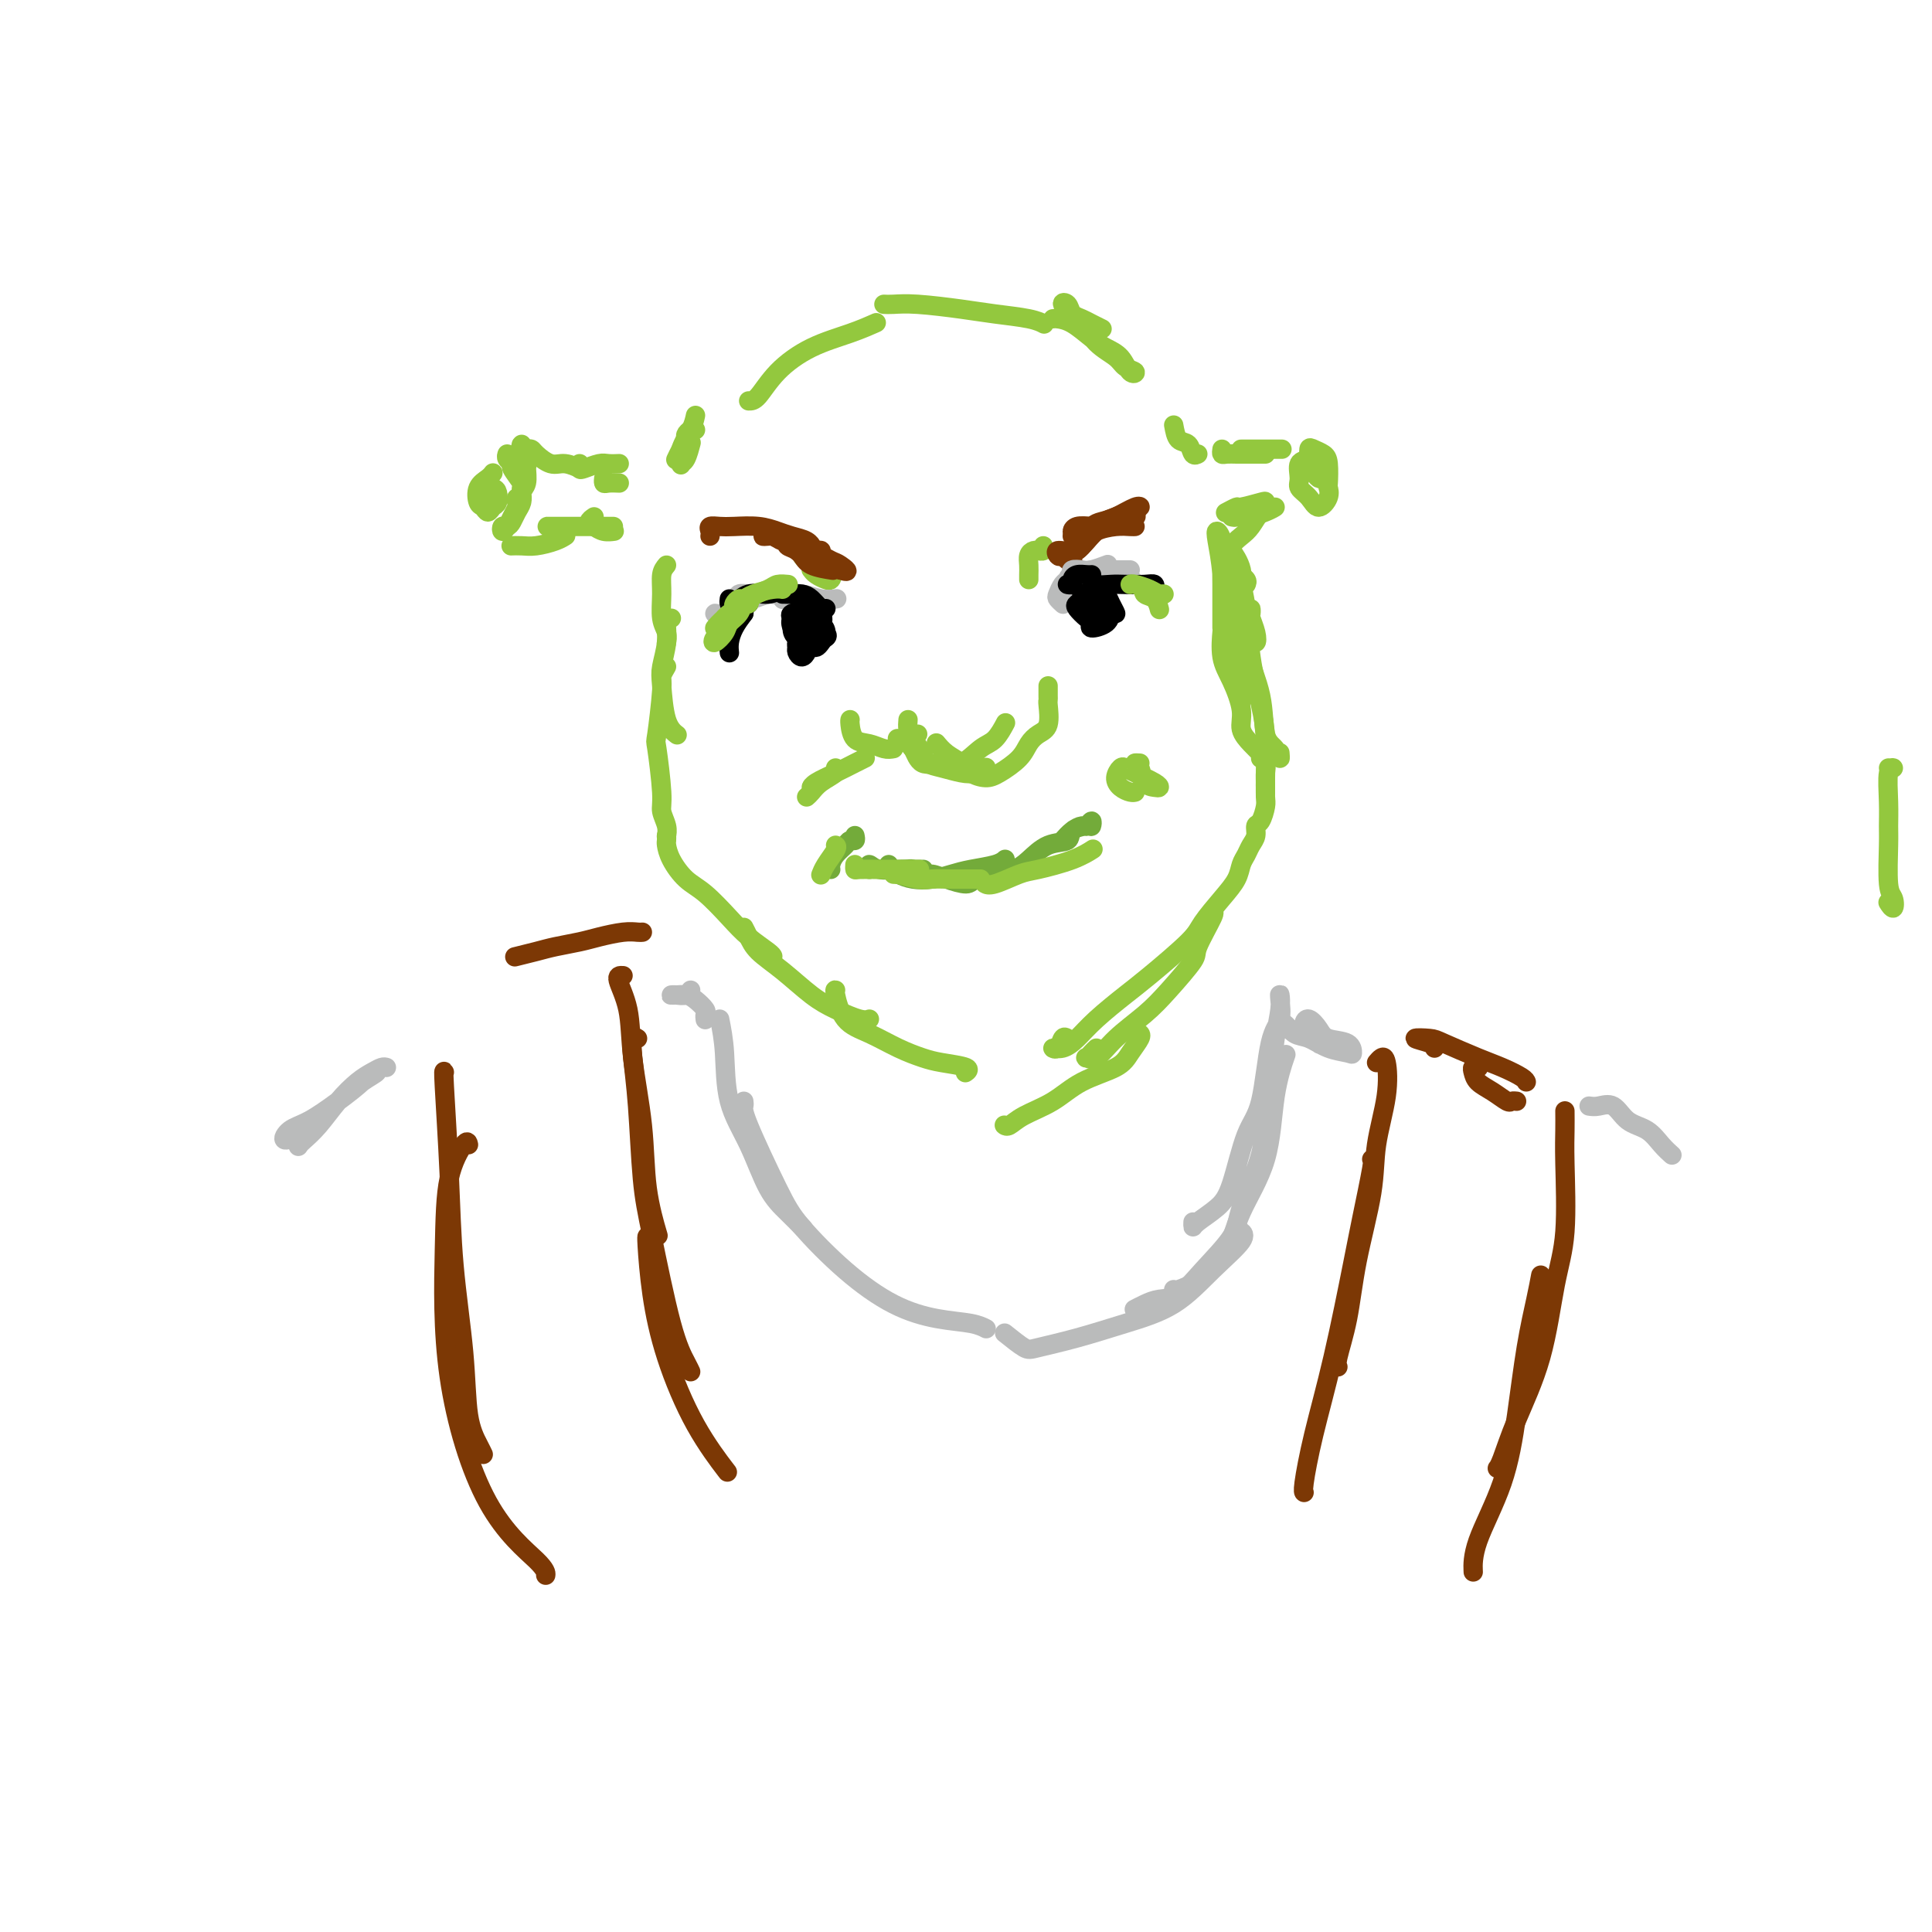 <svg viewBox='0 0 400 400' version='1.1' xmlns='http://www.w3.org/2000/svg' xmlns:xlink='http://www.w3.org/1999/xlink'><g fill='none' stroke='#93C83E' stroke-width='4' stroke-linecap='round' stroke-linejoin='round'><path d='M155,83c0.550,0.012 1.101,0.024 2,-1c0.899,-1.024 2.147,-3.084 4,-5c1.853,-1.916 4.311,-3.689 7,-5c2.689,-1.311 5.609,-2.161 8,-3c2.391,-0.839 4.255,-1.668 5,-2c0.745,-0.332 0.373,-0.166 0,0'/><path d='M183,63c0.509,0.024 1.018,0.048 2,0c0.982,-0.048 2.439,-0.167 5,0c2.561,0.167 6.228,0.619 9,1c2.772,0.381 4.650,0.690 7,1c2.350,0.310 5.171,0.622 7,1c1.829,0.378 2.665,0.822 3,1c0.335,0.178 0.167,0.089 0,0'/><path d='M218,66c0.185,-0.036 0.371,-0.072 1,0c0.629,0.072 1.702,0.251 3,1c1.298,0.749 2.823,2.068 4,3c1.177,0.932 2.008,1.477 3,2c0.992,0.523 2.146,1.024 3,2c0.854,0.976 1.407,2.425 2,3c0.593,0.575 1.225,0.274 1,0c-0.225,-0.274 -1.307,-0.520 -2,-1c-0.693,-0.480 -0.997,-1.193 -2,-2c-1.003,-0.807 -2.705,-1.706 -4,-3c-1.295,-1.294 -2.183,-2.981 -3,-4c-0.817,-1.019 -1.561,-1.370 -2,-2c-0.439,-0.630 -0.571,-1.539 -1,-2c-0.429,-0.461 -1.155,-0.474 -1,0c0.155,0.474 1.191,1.434 2,2c0.809,0.566 1.392,0.739 2,1c0.608,0.261 1.241,0.609 2,1c0.759,0.391 1.646,0.826 2,1c0.354,0.174 0.177,0.087 0,0'/><path d='M144,86c-0.195,0.906 -0.389,1.811 -1,3c-0.611,1.189 -1.638,2.661 -2,4c-0.362,1.339 -0.058,2.544 0,3c0.058,0.456 -0.129,0.164 0,0c0.129,-0.164 0.573,-0.198 1,-1c0.427,-0.802 0.836,-2.372 1,-3c0.164,-0.628 0.082,-0.314 0,0'/><path d='M144,89c-0.303,-0.095 -0.607,-0.190 -1,0c-0.393,0.190 -0.876,0.664 -1,1c-0.124,0.336 0.111,0.533 0,1c-0.111,0.467 -0.568,1.203 -1,2c-0.432,0.797 -0.838,1.656 -1,2c-0.162,0.344 -0.081,0.172 0,0'/><path d='M128,100c0.196,0.008 0.392,0.016 0,0c-0.392,-0.016 -1.373,-0.056 -2,0c-0.627,0.056 -0.900,0.207 -1,0c-0.100,-0.207 -0.029,-0.774 0,-1c0.029,-0.226 0.014,-0.113 0,0'/><path d='M128,96c0.188,-0.008 0.376,-0.015 0,0c-0.376,0.015 -1.316,0.053 -2,0c-0.684,-0.053 -1.111,-0.196 -2,0c-0.889,0.196 -2.238,0.733 -3,1c-0.762,0.267 -0.936,0.264 -1,0c-0.064,-0.264 -0.018,-0.790 0,-1c0.018,-0.210 0.009,-0.105 0,0'/><path d='M108,92c-0.116,0.092 -0.231,0.184 0,1c0.231,0.816 0.809,2.355 1,3c0.191,0.645 -0.005,0.395 0,1c0.005,0.605 0.212,2.067 0,3c-0.212,0.933 -0.842,1.339 -1,2c-0.158,0.661 0.155,1.577 0,2c-0.155,0.423 -0.776,0.354 -1,0c-0.224,-0.354 -0.049,-0.992 0,-1c0.049,-0.008 -0.029,0.616 0,1c0.029,0.384 0.165,0.530 0,1c-0.165,0.470 -0.630,1.265 -1,2c-0.370,0.735 -0.646,1.410 -1,2c-0.354,0.590 -0.786,1.094 -1,1c-0.214,-0.094 -0.211,-0.787 0,-1c0.211,-0.213 0.631,0.056 1,0c0.369,-0.056 0.687,-0.435 1,-1c0.313,-0.565 0.622,-1.315 1,-2c0.378,-0.685 0.826,-1.304 1,-2c0.174,-0.696 0.076,-1.468 0,-2c-0.076,-0.532 -0.129,-0.825 0,-1c0.129,-0.175 0.441,-0.233 0,-1c-0.441,-0.767 -1.635,-2.244 -2,-3c-0.365,-0.756 0.098,-0.790 0,-1c-0.098,-0.210 -0.757,-0.595 -1,-1c-0.243,-0.405 -0.069,-0.830 0,-1c0.069,-0.170 0.035,-0.085 0,0'/><path d='M109,93c0.383,-0.050 0.765,-0.101 1,0c0.235,0.101 0.322,0.353 1,1c0.678,0.647 1.947,1.690 3,2c1.053,0.310 1.891,-0.113 3,0c1.109,0.113 2.491,0.761 3,1c0.509,0.239 0.145,0.068 0,0c-0.145,-0.068 -0.073,-0.034 0,0'/><path d='M106,113c-0.164,0.006 -0.327,0.012 0,0c0.327,-0.012 1.146,-0.042 2,0c0.854,0.042 1.744,0.156 3,0c1.256,-0.156 2.876,-0.580 4,-1c1.124,-0.420 1.750,-0.834 2,-1c0.250,-0.166 0.125,-0.083 0,0'/><path d='M114,109c-0.515,0.000 -1.029,0.000 -1,0c0.029,0.000 0.602,0.000 1,0c0.398,0.000 0.621,-0.000 1,0c0.379,0.000 0.914,-0.000 2,0c1.086,0.000 2.722,0.000 4,0c1.278,-0.000 2.198,-0.000 3,0c0.802,0.000 1.485,0.000 2,0c0.515,0.000 0.861,0.000 1,0c0.139,-0.000 0.069,0.000 0,0'/><path d='M123,107c-0.491,0.340 -0.982,0.679 -1,1c-0.018,0.321 0.439,0.622 1,1c0.561,0.378 1.228,0.833 2,1c0.772,0.167 1.649,0.048 2,0c0.351,-0.048 0.175,-0.024 0,0'/><path d='M102,98c0.054,-0.075 0.109,-0.151 0,0c-0.109,0.151 -0.380,0.528 -1,1c-0.620,0.472 -1.589,1.037 -2,2c-0.411,0.963 -0.264,2.323 0,3c0.264,0.677 0.646,0.672 1,1c0.354,0.328 0.682,0.988 1,1c0.318,0.012 0.628,-0.626 1,-1c0.372,-0.374 0.806,-0.486 1,-1c0.194,-0.514 0.147,-1.430 0,-2c-0.147,-0.570 -0.393,-0.794 -1,-1c-0.607,-0.206 -1.575,-0.396 -2,0c-0.425,0.396 -0.307,1.376 0,2c0.307,0.624 0.802,0.893 1,1c0.198,0.107 0.099,0.054 0,0'/><path d='M243,88c0.219,1.215 0.437,2.431 1,3c0.563,0.569 1.470,0.493 2,1c0.530,0.507 0.681,1.598 1,2c0.319,0.402 0.805,0.115 1,0c0.195,-0.115 0.097,-0.057 0,0'/><path d='M253,93c-0.063,0.423 -0.126,0.845 0,1c0.126,0.155 0.440,0.041 1,0c0.560,-0.041 1.365,-0.011 2,0c0.635,0.011 1.098,0.003 2,0c0.902,-0.003 2.242,-0.001 3,0c0.758,0.001 0.935,0.000 1,0c0.065,-0.000 0.019,-0.000 0,0c-0.019,0.000 -0.009,0.000 0,0'/><path d='M257,93c-0.054,0.000 -0.108,0.000 0,0c0.108,0.000 0.380,0.000 1,0c0.620,0.000 1.590,0.000 3,0c1.410,0.000 3.260,0.000 4,0c0.740,0.000 0.370,0.000 0,0'/><path d='M255,107c0.394,0.083 0.789,0.166 1,0c0.211,-0.166 0.239,-0.580 1,-1c0.761,-0.420 2.256,-0.844 3,-1c0.744,-0.156 0.739,-0.042 1,0c0.261,0.042 0.789,0.012 1,0c0.211,-0.012 0.106,-0.006 0,0'/><path d='M261,105c-0.627,-0.249 -1.254,-0.498 -2,0c-0.746,0.498 -1.612,1.742 -1,2c0.612,0.258 2.703,-0.469 4,-1c1.297,-0.531 1.799,-0.866 2,-1c0.201,-0.134 0.100,-0.067 0,0'/><path d='M273,94c-0.371,-0.104 -0.742,-0.207 -1,0c-0.258,0.207 -0.403,0.726 -1,1c-0.597,0.274 -1.647,0.303 -2,1c-0.353,0.697 -0.010,2.062 0,3c0.010,0.938 -0.313,1.449 0,2c0.313,0.551 1.261,1.142 2,2c0.739,0.858 1.270,1.982 2,2c0.730,0.018 1.658,-1.070 2,-2c0.342,-0.930 0.099,-1.702 0,-2c-0.099,-0.298 -0.055,-0.120 0,-1c0.055,-0.880 0.120,-2.817 0,-4c-0.120,-1.183 -0.426,-1.613 -1,-2c-0.574,-0.387 -1.415,-0.733 -2,-1c-0.585,-0.267 -0.913,-0.457 -1,0c-0.087,0.457 0.068,1.559 0,2c-0.068,0.441 -0.358,0.221 0,1c0.358,0.779 1.365,2.559 2,3c0.635,0.441 0.900,-0.456 1,-1c0.100,-0.544 0.037,-0.734 0,-1c-0.037,-0.266 -0.049,-0.607 0,-1c0.049,-0.393 0.157,-0.837 0,-1c-0.157,-0.163 -0.581,-0.044 -1,0c-0.419,0.044 -0.834,0.013 -1,0c-0.166,-0.013 -0.083,-0.006 0,0'/><path d='M138,117c-0.431,0.524 -0.862,1.048 -1,2c-0.138,0.952 0.015,2.332 0,4c-0.015,1.668 -0.200,3.622 0,5c0.200,1.378 0.785,2.179 1,3c0.215,0.821 0.062,1.663 0,2c-0.062,0.337 -0.031,0.168 0,0'/><path d='M139,128c-0.452,0.102 -0.904,0.205 -1,1c-0.096,0.795 0.164,2.283 0,4c-0.164,1.717 -0.751,3.662 -1,5c-0.249,1.338 -0.160,2.070 0,4c0.160,1.930 0.389,5.058 1,7c0.611,1.942 1.603,2.698 2,3c0.397,0.302 0.198,0.151 0,0'/><path d='M138,138c-0.451,0.772 -0.901,1.544 -1,2c-0.099,0.456 0.155,0.597 0,3c-0.155,2.403 -0.717,7.070 -1,9c-0.283,1.930 -0.286,1.123 0,3c0.286,1.877 0.861,6.437 1,9c0.139,2.563 -0.159,3.130 0,4c0.159,0.870 0.773,2.042 1,3c0.227,0.958 0.065,1.702 0,2c-0.065,0.298 -0.032,0.149 0,0'/><path d='M138,173c0.012,0.372 0.024,0.744 0,1c-0.024,0.256 -0.086,0.396 0,1c0.086,0.604 0.318,1.673 1,3c0.682,1.327 1.815,2.912 3,4c1.185,1.088 2.423,1.679 4,3c1.577,1.321 3.494,3.373 5,5c1.506,1.627 2.599,2.828 4,4c1.401,1.172 3.108,2.316 4,3c0.892,0.684 0.969,0.910 1,1c0.031,0.090 0.015,0.045 0,0'/><path d='M154,192c0.307,0.592 0.615,1.183 1,2c0.385,0.817 0.848,1.858 2,3c1.152,1.142 2.992,2.383 5,4c2.008,1.617 4.185,3.610 6,5c1.815,1.390 3.270,2.177 5,3c1.730,0.823 3.735,1.683 5,2c1.265,0.317 1.790,0.091 2,0c0.210,-0.091 0.105,-0.045 0,0'/><path d='M173,205c-0.114,-0.073 -0.228,-0.146 0,1c0.228,1.146 0.800,3.511 2,5c1.200,1.489 3.030,2.100 5,3c1.970,0.900 4.079,2.087 6,3c1.921,0.913 3.653,1.551 5,2c1.347,0.449 2.310,0.708 4,1c1.690,0.292 4.109,0.617 5,1c0.891,0.383 0.255,0.824 0,1c-0.255,0.176 -0.127,0.088 0,0'/><path d='M208,233c-0.062,-0.044 -0.123,-0.087 0,0c0.123,0.087 0.431,0.305 1,0c0.569,-0.305 1.398,-1.134 3,-2c1.602,-0.866 3.978,-1.769 6,-3c2.022,-1.231 3.691,-2.789 6,-4c2.309,-1.211 5.260,-2.076 7,-3c1.740,-0.924 2.271,-1.907 3,-3c0.729,-1.093 1.658,-2.294 2,-3c0.342,-0.706 0.098,-0.916 0,-1c-0.098,-0.084 -0.049,-0.042 0,0'/><path d='M227,217c-0.320,0.303 -0.640,0.606 -1,1c-0.360,0.394 -0.761,0.879 -1,1c-0.239,0.121 -0.317,-0.120 0,0c0.317,0.120 1.028,0.603 2,0c0.972,-0.603 2.205,-2.293 4,-4c1.795,-1.707 4.153,-3.432 6,-5c1.847,-1.568 3.185,-2.981 5,-5c1.815,-2.019 4.108,-4.646 5,-6c0.892,-1.354 0.383,-1.435 1,-3c0.617,-1.565 2.358,-4.614 3,-6c0.642,-1.386 0.183,-1.110 0,-1c-0.183,0.110 -0.092,0.055 0,0'/><path d='M221,215c-0.351,-0.229 -0.702,-0.458 -1,0c-0.298,0.458 -0.543,1.604 -1,2c-0.457,0.396 -1.126,0.041 -1,0c0.126,-0.041 1.046,0.233 2,0c0.954,-0.233 1.940,-0.972 3,-2c1.060,-1.028 2.193,-2.346 4,-4c1.807,-1.654 4.286,-3.646 6,-5c1.714,-1.354 2.662,-2.070 5,-4c2.338,-1.930 6.065,-5.073 8,-7c1.935,-1.927 2.077,-2.638 3,-4c0.923,-1.362 2.628,-3.376 4,-5c1.372,-1.624 2.410,-2.857 3,-4c0.590,-1.143 0.732,-2.194 1,-3c0.268,-0.806 0.663,-1.366 1,-2c0.337,-0.634 0.616,-1.343 1,-2c0.384,-0.657 0.873,-1.263 1,-2c0.127,-0.737 -0.110,-1.605 0,-2c0.110,-0.395 0.565,-0.318 1,-1c0.435,-0.682 0.850,-2.123 1,-3c0.150,-0.877 0.037,-1.191 0,-2c-0.037,-0.809 0.004,-2.112 0,-3c-0.004,-0.888 -0.053,-1.362 0,-2c0.053,-0.638 0.206,-1.441 0,-2c-0.206,-0.559 -0.773,-0.874 -1,-1c-0.227,-0.126 -0.113,-0.063 0,0'/><path d='M261,156c-0.607,-0.586 -1.214,-1.172 -2,-2c-0.786,-0.828 -1.752,-1.897 -2,-3c-0.248,-1.103 0.221,-2.239 0,-4c-0.221,-1.761 -1.131,-4.146 -2,-6c-0.869,-1.854 -1.697,-3.177 -2,-5c-0.303,-1.823 -0.082,-4.145 0,-5c0.082,-0.855 0.023,-0.244 0,0c-0.023,0.244 -0.012,0.122 0,0'/><path d='M253,130c0.001,-0.058 0.001,-0.116 0,-1c-0.001,-0.884 -0.004,-2.595 0,-4c0.004,-1.405 0.014,-2.503 0,-4c-0.014,-1.497 -0.053,-3.392 0,-5c0.053,-1.608 0.197,-2.930 0,-4c-0.197,-1.070 -0.735,-1.888 -1,-2c-0.265,-0.112 -0.257,0.481 0,2c0.257,1.519 0.762,3.962 1,7c0.238,3.038 0.208,6.670 1,11c0.792,4.330 2.406,9.358 3,12c0.594,2.642 0.170,2.898 0,3c-0.170,0.102 -0.085,0.051 0,0'/><path d='M258,121c0.139,-0.303 0.278,-0.606 0,-1c-0.278,-0.394 -0.975,-0.879 -1,0c-0.025,0.879 0.620,3.122 1,6c0.380,2.878 0.494,6.392 1,10c0.506,3.608 1.404,7.310 2,10c0.596,2.690 0.892,4.367 1,7c0.108,2.633 0.029,6.221 0,8c-0.029,1.779 -0.008,1.748 0,2c0.008,0.252 0.002,0.786 0,1c-0.002,0.214 -0.001,0.107 0,0'/><path d='M255,121c-0.436,-0.610 -0.872,-1.220 -1,-2c-0.128,-0.780 0.054,-1.731 0,-2c-0.054,-0.269 -0.342,0.144 0,1c0.342,0.856 1.314,2.154 2,5c0.686,2.846 1.088,7.240 2,11c0.912,3.760 2.335,6.885 3,10c0.665,3.115 0.570,6.222 1,8c0.430,1.778 1.383,2.229 2,3c0.617,0.771 0.897,1.861 1,2c0.103,0.139 0.029,-0.675 0,-1c-0.029,-0.325 -0.015,-0.163 0,0'/><path d='M259,127c-0.008,-0.525 -0.015,-1.050 0,-1c0.015,0.050 0.054,0.674 0,1c-0.054,0.326 -0.199,0.352 0,1c0.199,0.648 0.743,1.918 1,3c0.257,1.082 0.229,1.978 0,2c-0.229,0.022 -0.657,-0.829 -1,-2c-0.343,-1.171 -0.599,-2.663 -1,-4c-0.401,-1.337 -0.946,-2.518 -1,-4c-0.054,-1.482 0.384,-3.265 0,-5c-0.384,-1.735 -1.589,-3.422 -2,-4c-0.411,-0.578 -0.027,-0.046 0,0c0.027,0.046 -0.304,-0.393 0,-1c0.304,-0.607 1.244,-1.381 2,-2c0.756,-0.619 1.327,-1.081 2,-2c0.673,-0.919 1.448,-2.295 2,-3c0.552,-0.705 0.882,-0.740 1,-1c0.118,-0.260 0.024,-0.745 0,-1c-0.024,-0.255 0.021,-0.278 -1,0c-1.021,0.278 -3.109,0.858 -4,1c-0.891,0.142 -0.586,-0.154 -1,0c-0.414,0.154 -1.547,0.758 -2,1c-0.453,0.242 -0.227,0.121 0,0'/><path d='M190,152c-0.924,0.289 -1.847,0.577 -2,1c-0.153,0.423 0.465,0.979 1,2c0.535,1.021 0.986,2.507 2,3c1.014,0.493 2.591,-0.009 4,0c1.409,0.009 2.651,0.527 4,0c1.349,-0.527 2.805,-2.100 4,-3c1.195,-0.900 2.129,-1.127 3,-2c0.871,-0.873 1.677,-2.392 2,-3c0.323,-0.608 0.161,-0.304 0,0'/><path d='M217,142c-0.003,0.733 -0.007,1.467 0,2c0.007,0.533 0.024,0.866 0,1c-0.024,0.134 -0.087,0.069 0,1c0.087,0.931 0.326,2.858 0,4c-0.326,1.142 -1.217,1.497 -2,2c-0.783,0.503 -1.460,1.152 -2,2c-0.540,0.848 -0.945,1.896 -2,3c-1.055,1.104 -2.761,2.266 -4,3c-1.239,0.734 -2.010,1.040 -3,1c-0.990,-0.040 -2.199,-0.428 -3,-1c-0.801,-0.572 -1.194,-1.329 -2,-2c-0.806,-0.671 -2.025,-1.258 -3,-2c-0.975,-0.742 -1.707,-1.641 -2,-2c-0.293,-0.359 -0.146,-0.180 0,0'/><path d='M188,149c-0.056,0.695 -0.112,1.390 0,2c0.112,0.610 0.393,1.134 1,2c0.607,0.866 1.541,2.075 2,3c0.459,0.925 0.442,1.565 1,2c0.558,0.435 1.691,0.666 3,1c1.309,0.334 2.794,0.770 4,1c1.206,0.230 2.132,0.254 3,0c0.868,-0.254 1.676,-0.787 2,-1c0.324,-0.213 0.162,-0.107 0,0'/><path d='M191,156c-0.792,-0.339 -1.583,-0.679 -2,-1c-0.417,-0.321 -0.458,-0.625 -1,-1c-0.542,-0.375 -1.583,-0.821 -2,-1c-0.417,-0.179 -0.208,-0.089 0,0'/><path d='M167,165c0.287,-0.249 0.574,-0.498 1,-1c0.426,-0.502 0.990,-1.258 2,-2c1.010,-0.742 2.464,-1.469 3,-2c0.536,-0.531 0.153,-0.866 0,-1c-0.153,-0.134 -0.077,-0.067 0,0'/><path d='M169,162c-0.443,0.489 -0.885,0.979 -1,1c-0.115,0.021 0.099,-0.425 1,-1c0.901,-0.575 2.489,-1.278 4,-2c1.511,-0.722 2.945,-1.464 4,-2c1.055,-0.536 1.730,-0.868 2,-1c0.270,-0.132 0.135,-0.066 0,0'/><path d='M236,158c-0.520,-0.030 -1.039,-0.060 -1,0c0.039,0.060 0.637,0.210 1,1c0.363,0.790 0.490,2.219 1,3c0.510,0.781 1.401,0.914 2,1c0.599,0.086 0.904,0.127 1,0c0.096,-0.127 -0.017,-0.420 -1,-1c-0.983,-0.580 -2.836,-1.445 -4,-2c-1.164,-0.555 -1.640,-0.800 -2,-1c-0.360,-0.200 -0.604,-0.355 -1,0c-0.396,0.355 -0.943,1.219 -1,2c-0.057,0.781 0.376,1.477 1,2c0.624,0.523 1.437,0.872 2,1c0.563,0.128 0.875,0.037 1,0c0.125,-0.037 0.062,-0.018 0,0'/><path d='M185,155c-0.588,0.105 -1.177,0.210 -2,0c-0.823,-0.210 -1.881,-0.736 -3,-1c-1.119,-0.264 -2.300,-0.267 -3,-1c-0.700,-0.733 -0.919,-2.197 -1,-3c-0.081,-0.803 -0.023,-0.944 0,-1c0.023,-0.056 0.012,-0.028 0,0'/><path d='M213,120c-0.006,-0.249 -0.012,-0.497 0,-1c0.012,-0.503 0.041,-1.259 0,-2c-0.041,-0.741 -0.151,-1.465 0,-2c0.151,-0.535 0.562,-0.879 1,-1c0.438,-0.121 0.902,-0.019 1,0c0.098,0.019 -0.170,-0.047 0,0c0.170,0.047 0.776,0.205 1,0c0.224,-0.205 0.064,-0.773 0,-1c-0.064,-0.227 -0.032,-0.114 0,0'/><path d='M168,118c-0.060,-0.085 -0.120,-0.169 0,0c0.120,0.169 0.418,0.592 1,1c0.582,0.408 1.446,0.801 2,1c0.554,0.199 0.796,0.205 1,0c0.204,-0.205 0.370,-0.620 0,-1c-0.370,-0.380 -1.277,-0.726 -2,-1c-0.723,-0.274 -1.262,-0.476 -2,-1c-0.738,-0.524 -1.676,-1.370 -2,-2c-0.324,-0.630 -0.035,-1.045 0,-1c0.035,0.045 -0.183,0.551 0,1c0.183,0.449 0.767,0.843 1,1c0.233,0.157 0.117,0.079 0,0'/></g>
<g fill='none' stroke='#7C3805' stroke-width='4' stroke-linecap='round' stroke-linejoin='round'><path d='M147,111c0.045,-0.310 0.090,-0.620 0,-1c-0.090,-0.380 -0.316,-0.831 0,-1c0.316,-0.169 1.176,-0.056 2,0c0.824,0.056 1.614,0.056 3,0c1.386,-0.056 3.367,-0.168 5,0c1.633,0.168 2.919,0.616 4,1c1.081,0.384 1.959,0.705 3,1c1.041,0.295 2.245,0.563 3,1c0.755,0.437 1.062,1.041 1,1c-0.062,-0.041 -0.494,-0.729 -1,-1c-0.506,-0.271 -1.085,-0.125 -2,0c-0.915,0.125 -2.166,0.229 -3,0c-0.834,-0.229 -1.252,-0.790 -2,-1c-0.748,-0.210 -1.827,-0.067 -2,0c-0.173,0.067 0.562,0.060 1,0c0.438,-0.060 0.581,-0.174 1,0c0.419,0.174 1.114,0.634 2,1c0.886,0.366 1.964,0.636 3,1c1.036,0.364 2.029,0.822 3,1c0.971,0.178 1.921,0.075 2,0c0.079,-0.075 -0.712,-0.122 -1,0c-0.288,0.122 -0.072,0.413 -1,0c-0.928,-0.413 -3.000,-1.530 -4,-2c-1.000,-0.470 -0.928,-0.295 -1,0c-0.072,0.295 -0.287,0.709 0,1c0.287,0.291 1.077,0.459 2,1c0.923,0.541 1.979,1.453 3,2c1.021,0.547 2.006,0.728 3,1c0.994,0.272 1.997,0.636 3,1'/><path d='M174,118c2.539,0.884 0.886,-0.405 0,-1c-0.886,-0.595 -1.005,-0.497 -2,-1c-0.995,-0.503 -2.866,-1.606 -4,-2c-1.134,-0.394 -1.533,-0.077 -2,0c-0.467,0.077 -1.004,-0.084 -1,0c0.004,0.084 0.547,0.414 1,1c0.453,0.586 0.814,1.427 2,2c1.186,0.573 3.196,0.878 4,1c0.804,0.122 0.402,0.061 0,0'/><path d='M222,111c0.202,-0.362 0.404,-0.724 1,-1c0.596,-0.276 1.585,-0.466 3,-1c1.415,-0.534 3.256,-1.411 5,-2c1.744,-0.589 3.393,-0.889 4,-1c0.607,-0.111 0.174,-0.032 0,0c-0.174,0.032 -0.087,0.016 0,0'/><path d='M229,109c-0.962,-0.105 -1.923,-0.210 -3,0c-1.077,0.210 -2.269,0.737 -3,1c-0.731,0.263 -1.000,0.264 -1,0c0.000,-0.264 0.271,-0.793 1,-1c0.729,-0.207 1.918,-0.094 3,0c1.082,0.094 2.058,0.168 3,0c0.942,-0.168 1.851,-0.578 3,-1c1.149,-0.422 2.538,-0.855 3,-1c0.462,-0.145 -0.002,-0.000 0,0c0.002,0.000 0.469,-0.144 0,0c-0.469,0.144 -1.873,0.576 -3,1c-1.127,0.424 -1.978,0.839 -3,1c-1.022,0.161 -2.214,0.069 -3,0c-0.786,-0.069 -1.164,-0.113 -1,0c0.164,0.113 0.871,0.385 2,0c1.129,-0.385 2.680,-1.425 4,-2c1.320,-0.575 2.408,-0.683 3,-1c0.592,-0.317 0.689,-0.842 1,-1c0.311,-0.158 0.838,0.050 1,0c0.162,-0.050 -0.041,-0.360 -1,0c-0.959,0.360 -2.674,1.389 -4,2c-1.326,0.611 -2.263,0.803 -3,1c-0.737,0.197 -1.275,0.399 -2,1c-0.725,0.601 -1.636,1.600 -2,2c-0.364,0.400 -0.182,0.200 0,0'/><path d='M229,109c-0.128,-0.285 -0.256,-0.570 -1,0c-0.744,0.570 -2.105,1.995 -3,3c-0.895,1.005 -1.326,1.590 -2,2c-0.674,0.410 -1.592,0.646 -2,1c-0.408,0.354 -0.305,0.827 0,1c0.305,0.173 0.813,0.047 1,0c0.187,-0.047 0.053,-0.013 0,0c-0.053,0.013 -0.027,0.007 0,0'/><path d='M223,114c-0.222,-0.104 -0.443,-0.208 -1,0c-0.557,0.208 -1.449,0.730 -2,1c-0.551,0.270 -0.760,0.290 -1,0c-0.240,-0.290 -0.511,-0.891 0,-1c0.511,-0.109 1.804,0.272 3,0c1.196,-0.272 2.296,-1.197 3,-2c0.704,-0.803 1.012,-1.483 2,-2c0.988,-0.517 2.657,-0.871 4,-1c1.343,-0.129 2.362,-0.035 3,0c0.638,0.035 0.897,0.010 1,0c0.103,-0.010 0.052,-0.005 0,0'/></g>
<g fill='none' stroke='#BABBBB' stroke-width='4' stroke-linecap='round' stroke-linejoin='round'><path d='M149,129c0.158,-0.293 0.316,-0.587 0,-1c-0.316,-0.413 -1.105,-0.946 -1,-1c0.105,-0.054 1.105,0.370 2,0c0.895,-0.370 1.684,-1.534 2,-2c0.316,-0.466 0.158,-0.233 0,0'/><path d='M155,124c0.107,0.115 0.215,0.231 1,0c0.785,-0.231 2.249,-0.808 3,-1c0.751,-0.192 0.789,0.000 1,0c0.211,0.000 0.595,-0.192 1,0c0.405,0.192 0.830,0.769 1,1c0.170,0.231 0.085,0.115 0,0'/><path d='M164,124c-0.098,-0.091 -0.195,-0.182 0,0c0.195,0.182 0.683,0.637 1,1c0.317,0.363 0.463,0.634 1,1c0.537,0.366 1.465,0.827 2,1c0.535,0.173 0.676,0.056 1,0c0.324,-0.056 0.830,-0.053 1,0c0.170,0.053 0.005,0.155 0,0c-0.005,-0.155 0.150,-0.567 0,-1c-0.150,-0.433 -0.606,-0.887 -1,-1c-0.394,-0.113 -0.727,0.113 -1,0c-0.273,-0.113 -0.486,-0.566 -1,-1c-0.514,-0.434 -1.331,-0.848 -2,-1c-0.669,-0.152 -1.192,-0.042 -2,0c-0.808,0.042 -1.902,0.015 -3,0c-1.098,-0.015 -2.200,-0.018 -3,0c-0.800,0.018 -1.296,0.057 -2,0c-0.704,-0.057 -1.614,-0.212 -2,0c-0.386,0.212 -0.248,0.789 0,1c0.248,0.211 0.605,0.057 1,0c0.395,-0.057 0.827,-0.016 1,0c0.173,0.016 0.086,0.008 0,0'/><path d='M159,123c0.291,-0.008 0.583,-0.016 1,0c0.417,0.016 0.960,0.057 2,0c1.040,-0.057 2.578,-0.211 4,0c1.422,0.211 2.729,0.788 4,1c1.271,0.212 2.506,0.061 3,0c0.494,-0.061 0.247,-0.030 0,0'/><path d='M222,121c-0.014,-0.339 -0.027,-0.678 0,-1c0.027,-0.322 0.095,-0.626 0,-1c-0.095,-0.374 -0.354,-0.819 0,-1c0.354,-0.181 1.322,-0.100 2,0c0.678,0.100 1.067,0.219 2,0c0.933,-0.219 2.409,-0.777 3,-1c0.591,-0.223 0.295,-0.112 0,0'/><path d='M234,118c-0.279,0.002 -0.558,0.003 -1,0c-0.442,-0.003 -1.046,-0.012 -2,0c-0.954,0.012 -2.259,0.044 -3,0c-0.741,-0.044 -0.920,-0.163 -2,0c-1.080,0.163 -3.061,0.607 -4,1c-0.939,0.393 -0.836,0.736 -1,1c-0.164,0.264 -0.594,0.449 -1,1c-0.406,0.551 -0.789,1.467 -1,2c-0.211,0.533 -0.249,0.682 0,1c0.249,0.318 0.785,0.805 1,1c0.215,0.195 0.107,0.097 0,0'/><path d='M221,123c-0.429,-0.036 -0.857,-0.073 -1,0c-0.143,0.073 0.001,0.255 0,0c-0.001,-0.255 -0.145,-0.946 0,-1c0.145,-0.054 0.579,0.529 1,0c0.421,-0.529 0.828,-2.169 2,-3c1.172,-0.831 3.108,-0.852 4,-1c0.892,-0.148 0.740,-0.425 2,0c1.260,0.425 3.931,1.550 5,2c1.069,0.450 0.534,0.225 0,0'/></g>
<g fill='none' stroke='#000000' stroke-width='4' stroke-linecap='round' stroke-linejoin='round'><path d='M167,130c-0.308,0.221 -0.616,0.442 -1,1c-0.384,0.558 -0.845,1.453 -1,2c-0.155,0.547 -0.003,0.746 0,1c0.003,0.254 -0.143,0.562 0,1c0.143,0.438 0.575,1.004 1,1c0.425,-0.004 0.842,-0.580 1,-1c0.158,-0.420 0.057,-0.684 0,-1c-0.057,-0.316 -0.069,-0.685 0,-1c0.069,-0.315 0.217,-0.578 0,-1c-0.217,-0.422 -0.801,-1.003 -1,-1c-0.199,0.003 -0.012,0.590 0,1c0.012,0.410 -0.152,0.644 0,1c0.152,0.356 0.619,0.836 1,1c0.381,0.164 0.674,0.014 1,0c0.326,-0.014 0.683,0.108 1,0c0.317,-0.108 0.593,-0.445 1,-1c0.407,-0.555 0.944,-1.326 1,-2c0.056,-0.674 -0.371,-1.250 -1,-2c-0.629,-0.750 -1.462,-1.673 -2,-2c-0.538,-0.327 -0.782,-0.056 -1,0c-0.218,0.056 -0.410,-0.102 -1,0c-0.590,0.102 -1.577,0.462 -2,1c-0.423,0.538 -0.282,1.252 0,2c0.282,0.748 0.706,1.528 1,2c0.294,0.472 0.457,0.635 1,1c0.543,0.365 1.465,0.933 2,1c0.535,0.067 0.682,-0.367 1,-1c0.318,-0.633 0.805,-1.467 1,-2c0.195,-0.533 0.097,-0.767 0,-1'/><path d='M170,130c0.428,-1.241 0.497,-2.344 0,-3c-0.497,-0.656 -1.559,-0.863 -2,-1c-0.441,-0.137 -0.261,-0.202 -1,0c-0.739,0.202 -2.397,0.670 -3,1c-0.603,0.330 -0.149,0.520 0,1c0.149,0.480 -0.005,1.250 0,2c0.005,0.750 0.170,1.481 1,2c0.830,0.519 2.326,0.827 3,1c0.674,0.173 0.528,0.209 1,0c0.472,-0.209 1.563,-0.665 2,-1c0.437,-0.335 0.218,-0.549 0,-1c-0.218,-0.451 -0.437,-1.140 -1,-2c-0.563,-0.860 -1.471,-1.890 -2,-2c-0.529,-0.110 -0.681,0.701 -1,1c-0.319,0.299 -0.805,0.085 -1,0c-0.195,-0.085 -0.097,-0.043 0,0'/><path d='M226,123c-0.302,0.023 -0.605,0.047 -1,0c-0.395,-0.047 -0.884,-0.163 -1,0c-0.116,0.163 0.141,0.607 0,1c-0.141,0.393 -0.682,0.737 -1,1c-0.318,0.263 -0.415,0.447 0,1c0.415,0.553 1.340,1.475 2,2c0.660,0.525 1.054,0.651 1,1c-0.054,0.349 -0.556,0.919 0,1c0.556,0.081 2.170,-0.328 3,-1c0.830,-0.672 0.875,-1.608 1,-2c0.125,-0.392 0.331,-0.242 0,-1c-0.331,-0.758 -1.200,-2.426 -2,-3c-0.800,-0.574 -1.533,-0.056 -2,0c-0.467,0.056 -0.668,-0.350 -1,0c-0.332,0.350 -0.795,1.455 -1,2c-0.205,0.545 -0.154,0.530 0,1c0.154,0.470 0.410,1.423 1,2c0.590,0.577 1.514,0.776 2,1c0.486,0.224 0.533,0.473 1,0c0.467,-0.473 1.353,-1.668 2,-2c0.647,-0.332 1.056,0.200 1,0c-0.056,-0.200 -0.576,-1.133 -1,-2c-0.424,-0.867 -0.752,-1.669 -1,-2c-0.248,-0.331 -0.418,-0.190 -1,0c-0.582,0.190 -1.578,0.429 -2,1c-0.422,0.571 -0.271,1.473 0,2c0.271,0.527 0.660,0.677 1,1c0.340,0.323 0.630,0.818 1,1c0.370,0.182 0.820,0.052 1,0c0.180,-0.052 0.090,-0.026 0,0'/><path d='M151,124c-0.049,0.360 -0.098,0.720 0,1c0.098,0.280 0.341,0.482 1,0c0.659,-0.482 1.732,-1.646 3,-2c1.268,-0.354 2.732,0.101 4,0c1.268,-0.101 2.341,-0.758 3,-1c0.659,-0.242 0.902,-0.069 1,0c0.098,0.069 0.049,0.035 0,0'/><path d='M162,123c0.665,0.014 1.331,0.028 2,0c0.669,-0.028 1.342,-0.099 2,0c0.658,0.099 1.300,0.367 2,1c0.700,0.633 1.458,1.632 2,2c0.542,0.368 0.869,0.105 1,0c0.131,-0.105 0.065,-0.053 0,0'/><path d='M222,121c-0.540,-0.022 -1.080,-0.044 -1,0c0.080,0.044 0.782,0.156 1,0c0.218,-0.156 -0.046,-0.578 0,-1c0.046,-0.422 0.404,-0.845 1,-1c0.596,-0.155 1.430,-0.042 2,0c0.570,0.042 0.877,0.012 1,0c0.123,-0.012 0.061,-0.006 0,0'/><path d='M226,120c-0.039,-0.113 -0.078,-0.226 0,0c0.078,0.226 0.273,0.792 1,1c0.727,0.208 1.984,0.060 3,0c1.016,-0.060 1.789,-0.030 3,0c1.211,0.030 2.861,0.060 4,0c1.139,-0.060 1.768,-0.208 2,0c0.232,0.208 0.066,0.774 0,1c-0.066,0.226 -0.033,0.113 0,0'/><path d='M155,125c-0.447,0.295 -0.894,0.591 -1,1c-0.106,0.409 0.129,0.933 0,1c-0.129,0.067 -0.622,-0.322 -1,0c-0.378,0.322 -0.640,1.356 -1,2c-0.360,0.644 -0.817,0.898 -1,1c-0.183,0.102 -0.091,0.051 0,0'/><path d='M154,127c-0.732,0.988 -1.464,1.976 -2,3c-0.536,1.024 -0.875,2.083 -1,3c-0.125,0.917 -0.036,1.690 0,2c0.036,0.310 0.018,0.155 0,0'/></g>
<g fill='none' stroke='#73AB3A' stroke-width='4' stroke-linecap='round' stroke-linejoin='round'><path d='M180,180c-0.125,-0.536 -0.250,-1.072 0,-1c0.250,0.072 0.876,0.751 2,1c1.124,0.249 2.744,0.067 4,0c1.256,-0.067 2.146,-0.018 3,0c0.854,0.018 1.673,0.005 2,0c0.327,-0.005 0.164,-0.003 0,0'/><path d='M184,179c0.043,0.445 0.086,0.891 0,1c-0.086,0.109 -0.302,-0.117 0,0c0.302,0.117 1.121,0.578 2,1c0.879,0.422 1.818,0.804 3,1c1.182,0.196 2.608,0.207 4,0c1.392,-0.207 2.752,-0.630 4,-1c1.248,-0.370 2.386,-0.687 4,-1c1.614,-0.313 3.704,-0.623 5,-1c1.296,-0.377 1.799,-0.822 2,-1c0.201,-0.178 0.101,-0.089 0,0'/><path d='M220,174c0.641,-0.722 1.282,-1.443 2,-2c0.718,-0.557 1.512,-0.948 2,-1c0.488,-0.052 0.670,0.237 1,0c0.330,-0.237 0.810,-0.998 1,-1c0.190,-0.002 0.092,0.757 0,1c-0.092,0.243 -0.177,-0.031 -1,0c-0.823,0.031 -2.383,0.365 -3,1c-0.617,0.635 -0.292,1.571 -1,2c-0.708,0.429 -2.449,0.352 -4,1c-1.551,0.648 -2.914,2.020 -4,3c-1.086,0.980 -1.897,1.566 -3,2c-1.103,0.434 -2.498,0.715 -4,1c-1.502,0.285 -3.112,0.575 -4,1c-0.888,0.425 -1.053,0.986 -2,1c-0.947,0.014 -2.674,-0.518 -4,-1c-1.326,-0.482 -2.250,-0.914 -3,-1c-0.750,-0.086 -1.325,0.173 -2,0c-0.675,-0.173 -1.451,-0.777 -2,-1c-0.549,-0.223 -0.871,-0.064 -1,0c-0.129,0.064 -0.064,0.032 0,0'/><path d='M177,173c0.097,0.441 0.194,0.881 0,1c-0.194,0.119 -0.679,-0.084 -1,0c-0.321,0.084 -0.478,0.453 -1,1c-0.522,0.547 -1.408,1.271 -2,2c-0.592,0.729 -0.891,1.463 -1,2c-0.109,0.537 -0.029,0.875 0,1c0.029,0.125 0.008,0.036 0,0c-0.008,-0.036 -0.004,-0.018 0,0'/></g>
<g fill='none' stroke='#93C83E' stroke-width='4' stroke-linecap='round' stroke-linejoin='round'><path d='M177,179c-0.024,0.423 -0.048,0.845 0,1c0.048,0.155 0.168,0.041 1,0c0.832,-0.041 2.378,-0.011 4,0c1.622,0.011 3.321,0.003 4,0c0.679,-0.003 0.337,-0.001 1,0c0.663,0.001 2.332,0.000 3,0c0.668,-0.000 0.334,-0.000 0,0'/><path d='M185,181c0.526,0.030 1.051,0.061 1,0c-0.051,-0.061 -0.679,-0.212 0,0c0.679,0.212 2.665,0.789 4,1c1.335,0.211 2.018,0.057 3,0c0.982,-0.057 2.263,-0.015 4,0c1.737,0.015 3.929,0.004 5,0c1.071,-0.004 1.020,-0.001 1,0c-0.020,0.001 -0.010,0.001 0,0'/><path d='M204,183c-0.094,-0.056 -0.189,-0.112 0,0c0.189,0.112 0.660,0.390 2,0c1.340,-0.390 3.547,-1.450 5,-2c1.453,-0.550 2.152,-0.591 4,-1c1.848,-0.409 4.844,-1.187 7,-2c2.156,-0.813 3.473,-1.661 4,-2c0.527,-0.339 0.263,-0.170 0,0'/><path d='M173,175c0.196,0.143 0.393,0.286 0,1c-0.393,0.714 -1.375,2.000 -2,3c-0.625,1.000 -0.893,1.714 -1,2c-0.107,0.286 -0.054,0.143 0,0'/><path d='M391,159c0.536,0.033 1.072,0.065 1,0c-0.072,-0.065 -0.752,-0.228 -1,1c-0.248,1.228 -0.063,3.847 0,6c0.063,2.153 0.004,3.839 0,5c-0.004,1.161 0.048,1.796 0,4c-0.048,2.204 -0.195,5.977 0,8c0.195,2.023 0.733,2.295 1,3c0.267,0.705 0.264,1.844 0,2c-0.264,0.156 -0.790,-0.670 -1,-1c-0.210,-0.330 -0.105,-0.165 0,0'/><path d='M152,127c-0.438,-0.066 -0.876,-0.131 -1,0c-0.124,0.131 0.065,0.460 0,1c-0.065,0.540 -0.383,1.291 -1,2c-0.617,0.709 -1.532,1.376 -2,2c-0.468,0.624 -0.491,1.207 0,1c0.491,-0.207 1.494,-1.203 2,-2c0.506,-0.797 0.515,-1.396 1,-2c0.485,-0.604 1.444,-1.213 2,-2c0.556,-0.787 0.707,-1.754 1,-2c0.293,-0.246 0.728,0.227 1,0c0.272,-0.227 0.383,-1.155 0,-1c-0.383,0.155 -1.259,1.393 -2,2c-0.741,0.607 -1.345,0.582 -2,1c-0.655,0.418 -1.359,1.279 -2,2c-0.641,0.721 -1.220,1.301 -1,1c0.220,-0.301 1.238,-1.482 2,-2c0.762,-0.518 1.269,-0.373 2,-1c0.731,-0.627 1.685,-2.024 3,-3c1.315,-0.976 2.992,-1.530 4,-2c1.008,-0.470 1.348,-0.857 2,-1c0.652,-0.143 1.615,-0.041 2,0c0.385,0.041 0.193,0.020 0,0'/><path d='M152,126c-0.092,-0.303 -0.183,-0.607 0,-1c0.183,-0.393 0.641,-0.876 1,-1c0.359,-0.124 0.618,0.110 1,0c0.382,-0.110 0.886,-0.566 2,-1c1.114,-0.434 2.838,-0.848 4,-1c1.162,-0.152 1.760,-0.044 2,0c0.240,0.044 0.120,0.022 0,0'/><path d='M234,121c0.133,-0.083 0.266,-0.166 1,0c0.734,0.166 2.069,0.580 3,1c0.931,0.420 1.458,0.846 2,1c0.542,0.154 1.098,0.037 1,0c-0.098,-0.037 -0.851,0.008 -1,0c-0.149,-0.008 0.306,-0.067 0,0c-0.306,0.067 -1.374,0.260 -2,0c-0.626,-0.260 -0.808,-0.973 -1,-1c-0.192,-0.027 -0.392,0.632 0,1c0.392,0.368 1.375,0.445 2,1c0.625,0.555 0.893,1.587 1,2c0.107,0.413 0.054,0.206 0,0'/></g>
<g fill='none' stroke='#7C3805' stroke-width='4' stroke-linecap='round' stroke-linejoin='round'><path d='M129,202c-0.634,-0.044 -1.268,-0.088 -1,1c0.268,1.088 1.438,3.309 2,6c0.562,2.691 0.515,5.854 1,10c0.485,4.146 1.501,9.276 2,14c0.499,4.724 0.480,9.041 1,13c0.520,3.959 1.577,7.560 2,9c0.423,1.440 0.211,0.720 0,0'/><path d='M132,215c-0.398,-0.255 -0.796,-0.509 -1,0c-0.204,0.509 -0.214,1.783 0,4c0.214,2.217 0.652,5.378 1,10c0.348,4.622 0.605,10.706 1,15c0.395,4.294 0.929,6.797 2,12c1.071,5.203 2.679,13.106 4,18c1.321,4.894 2.356,6.779 3,8c0.644,1.221 0.898,1.777 1,2c0.102,0.223 0.051,0.111 0,0'/><path d='M134,256c-0.058,0.013 -0.116,0.026 0,2c0.116,1.974 0.407,5.910 1,10c0.593,4.090 1.489,8.333 3,13c1.511,4.667 3.638,9.756 6,14c2.362,4.244 4.961,7.641 6,9c1.039,1.359 0.520,0.679 0,0'/><path d='M285,220c0.325,-0.390 0.650,-0.779 1,-1c0.350,-0.221 0.725,-0.273 1,1c0.275,1.273 0.450,3.870 0,7c-0.450,3.130 -1.526,6.793 -2,10c-0.474,3.207 -0.348,5.959 -1,10c-0.652,4.041 -2.084,9.370 -3,14c-0.916,4.630 -1.318,8.561 -2,12c-0.682,3.439 -1.645,6.388 -2,8c-0.355,1.612 -0.101,1.889 0,2c0.101,0.111 0.051,0.055 0,0'/><path d='M284,240c0.191,-0.109 0.382,-0.218 0,2c-0.382,2.218 -1.335,6.762 -2,10c-0.665,3.238 -1.040,5.169 -2,10c-0.960,4.831 -2.506,12.563 -4,19c-1.494,6.438 -2.937,11.581 -4,16c-1.063,4.419 -1.748,8.113 -2,10c-0.252,1.887 -0.072,1.968 0,2c0.072,0.032 0.036,0.016 0,0'/><path d='M133,193c-0.211,0.024 -0.423,0.048 -1,0c-0.577,-0.048 -1.521,-0.168 -3,0c-1.479,0.168 -3.493,0.623 -5,1c-1.507,0.377 -2.506,0.676 -4,1c-1.494,0.324 -3.483,0.675 -5,1c-1.517,0.325 -2.562,0.626 -4,1c-1.438,0.374 -3.268,0.821 -4,1c-0.732,0.179 -0.366,0.089 0,0'/><path d='M92,222c-0.098,-0.315 -0.196,-0.630 0,3c0.196,3.630 0.686,11.206 1,18c0.314,6.794 0.452,12.805 1,19c0.548,6.195 1.506,12.574 2,18c0.494,5.426 0.524,9.898 1,13c0.476,3.102 1.397,4.835 2,6c0.603,1.165 0.886,1.761 1,2c0.114,0.239 0.057,0.119 0,0'/><path d='M97,237c-0.109,-0.499 -0.219,-0.998 -1,0c-0.781,0.998 -2.234,3.492 -3,7c-0.766,3.508 -0.846,8.030 -1,15c-0.154,6.970 -0.381,16.390 1,26c1.381,9.610 4.370,19.411 8,26c3.630,6.589 7.900,9.966 10,12c2.100,2.034 2.028,2.724 2,3c-0.028,0.276 -0.014,0.138 0,0'/><path d='M306,221c0.110,0.017 0.220,0.035 0,0c-0.220,-0.035 -0.770,-0.121 -1,0c-0.230,0.121 -0.140,0.449 0,1c0.140,0.551 0.328,1.325 1,2c0.672,0.675 1.826,1.253 3,2c1.174,0.747 2.366,1.664 3,2c0.634,0.336 0.709,0.090 1,0c0.291,-0.090 0.797,-0.026 1,0c0.203,0.026 0.101,0.013 0,0'/><path d='M297,217c-0.003,-0.312 -0.007,-0.624 -1,-1c-0.993,-0.376 -2.977,-0.817 -3,-1c-0.023,-0.183 1.913,-0.109 3,0c1.087,0.109 1.325,0.254 3,1c1.675,0.746 4.789,2.095 7,3c2.211,0.905 3.521,1.366 5,2c1.479,0.634 3.129,1.440 4,2c0.871,0.560 0.963,0.874 1,1c0.037,0.126 0.018,0.063 0,0'/><path d='M324,230c0.012,1.260 0.024,2.519 0,4c-0.024,1.481 -0.086,3.183 0,7c0.086,3.817 0.318,9.747 0,14c-0.318,4.253 -1.185,6.828 -2,11c-0.815,4.172 -1.577,9.941 -3,15c-1.423,5.059 -3.505,9.408 -5,13c-1.495,3.592 -2.402,6.429 -3,8c-0.598,1.571 -0.885,1.878 -1,2c-0.115,0.122 -0.057,0.061 0,0'/><path d='M319,264c-0.243,1.314 -0.486,2.629 -1,5c-0.514,2.371 -1.301,5.799 -2,10c-0.699,4.201 -1.312,9.175 -2,14c-0.688,4.825 -1.453,9.499 -3,14c-1.547,4.501 -3.878,8.827 -5,12c-1.122,3.173 -1.035,5.192 -1,6c0.035,0.808 0.017,0.404 0,0'/></g>
<g fill='none' stroke='#BABBBB' stroke-width='4' stroke-linecap='round' stroke-linejoin='round'><path d='M149,211c0.405,2.035 0.810,4.070 1,7c0.190,2.930 0.163,6.754 1,10c0.837,3.246 2.536,5.914 4,9c1.464,3.086 2.691,6.590 4,9c1.309,2.410 2.698,3.726 4,5c1.302,1.274 2.515,2.507 3,3c0.485,0.493 0.243,0.247 0,0'/><path d='M154,228c0.043,0.315 0.086,0.630 0,1c-0.086,0.370 -0.302,0.795 1,4c1.302,3.205 4.120,9.191 6,13c1.880,3.809 2.821,5.440 5,8c2.179,2.560 5.596,6.049 9,9c3.404,2.951 6.793,5.365 10,7c3.207,1.635 6.231,2.490 9,3c2.769,0.510 5.284,0.676 7,1c1.716,0.324 2.633,0.807 3,1c0.367,0.193 0.183,0.097 0,0'/><path d='M208,276c1.530,1.226 3.061,2.452 4,3c0.939,0.548 1.287,0.417 3,0c1.713,-0.417 4.789,-1.120 8,-2c3.211,-0.880 6.555,-1.938 10,-3c3.445,-1.062 6.989,-2.127 10,-4c3.011,-1.873 5.487,-4.554 8,-7c2.513,-2.446 5.061,-4.659 6,-6c0.939,-1.341 0.268,-1.812 0,-2c-0.268,-0.188 -0.134,-0.094 0,0'/><path d='M247,253c-0.011,0.466 -0.022,0.932 0,1c0.022,0.068 0.079,-0.263 1,-1c0.921,-0.737 2.708,-1.881 4,-3c1.292,-1.119 2.091,-2.213 3,-5c0.909,-2.787 1.928,-7.268 3,-10c1.072,-2.732 2.196,-3.715 3,-7c0.804,-3.285 1.288,-8.873 2,-12c0.712,-3.127 1.652,-3.792 2,-5c0.348,-1.208 0.105,-2.958 0,-4c-0.105,-1.042 -0.070,-1.377 0,-1c0.070,0.377 0.177,1.466 0,3c-0.177,1.534 -0.636,3.512 -1,6c-0.364,2.488 -0.632,5.485 -1,8c-0.368,2.515 -0.835,4.548 -1,7c-0.165,2.452 -0.028,5.323 -1,9c-0.972,3.677 -3.054,8.162 -4,11c-0.946,2.838 -0.756,4.031 -2,6c-1.244,1.969 -3.920,4.713 -6,7c-2.080,2.287 -3.563,4.115 -5,5c-1.437,0.885 -2.829,0.825 -4,1c-1.171,0.175 -2.123,0.586 -3,1c-0.877,0.414 -1.679,0.833 -2,1c-0.321,0.167 -0.160,0.084 0,0'/><path d='M243,267c0.040,0.147 0.080,0.294 1,0c0.920,-0.294 2.719,-1.030 4,-2c1.281,-0.970 2.044,-2.174 3,-3c0.956,-0.826 2.106,-1.273 3,-3c0.894,-1.727 1.532,-4.733 3,-8c1.468,-3.267 3.765,-6.793 5,-11c1.235,-4.207 1.410,-9.094 2,-13c0.590,-3.906 1.597,-6.830 2,-8c0.403,-1.170 0.201,-0.585 0,0'/><path d='M266,213c0.132,-0.438 0.264,-0.876 0,-1c-0.264,-0.124 -0.925,0.064 -1,0c-0.075,-0.064 0.435,-0.382 1,0c0.565,0.382 1.185,1.463 2,2c0.815,0.537 1.826,0.529 3,1c1.174,0.471 2.511,1.420 4,2c1.489,0.580 3.129,0.791 4,1c0.871,0.209 0.973,0.416 1,0c0.027,-0.416 -0.021,-1.454 -1,-2c-0.979,-0.546 -2.887,-0.600 -4,-1c-1.113,-0.400 -1.429,-1.147 -2,-2c-0.571,-0.853 -1.396,-1.811 -2,-2c-0.604,-0.189 -0.987,0.393 -1,1c-0.013,0.607 0.343,1.240 1,2c0.657,0.760 1.616,1.646 2,2c0.384,0.354 0.192,0.177 0,0'/><path d='M146,211c0.013,0.097 0.026,0.194 0,0c-0.026,-0.194 -0.090,-0.679 0,-1c0.090,-0.321 0.336,-0.478 0,-1c-0.336,-0.522 -1.253,-1.408 -2,-2c-0.747,-0.592 -1.322,-0.891 -2,-1c-0.678,-0.109 -1.457,-0.028 -2,0c-0.543,0.028 -0.849,0.004 -1,0c-0.151,-0.004 -0.145,0.013 0,0c0.145,-0.013 0.431,-0.055 1,0c0.569,0.055 1.423,0.207 2,0c0.577,-0.207 0.879,-0.773 1,-1c0.121,-0.227 0.060,-0.113 0,0'/><path d='M80,221c-0.262,-0.076 -0.524,-0.152 -1,0c-0.476,0.152 -1.168,0.531 -2,1c-0.832,0.469 -1.806,1.029 -3,2c-1.194,0.971 -2.609,2.354 -4,4c-1.391,1.646 -2.758,3.554 -4,5c-1.242,1.446 -2.360,2.428 -3,3c-0.640,0.572 -0.801,0.732 -1,1c-0.199,0.268 -0.437,0.643 0,0c0.437,-0.643 1.550,-2.303 3,-4c1.450,-1.697 3.236,-3.431 5,-5c1.764,-1.569 3.506,-2.973 5,-4c1.494,-1.027 2.739,-1.677 3,-2c0.261,-0.323 -0.461,-0.320 -1,0c-0.539,0.320 -0.893,0.956 -2,2c-1.107,1.044 -2.965,2.497 -5,4c-2.035,1.503 -4.247,3.058 -6,4c-1.753,0.942 -3.047,1.273 -4,2c-0.953,0.727 -1.564,1.850 -1,2c0.564,0.150 2.304,-0.671 3,-1c0.696,-0.329 0.348,-0.164 0,0'/><path d='M329,229c0.569,0.080 1.139,0.160 2,0c0.861,-0.160 2.014,-0.561 3,0c0.986,0.561 1.806,2.084 3,3c1.194,0.916 2.763,1.225 4,2c1.237,0.775 2.141,2.016 3,3c0.859,0.984 1.674,1.710 2,2c0.326,0.290 0.163,0.145 0,0'/></g>
</svg>